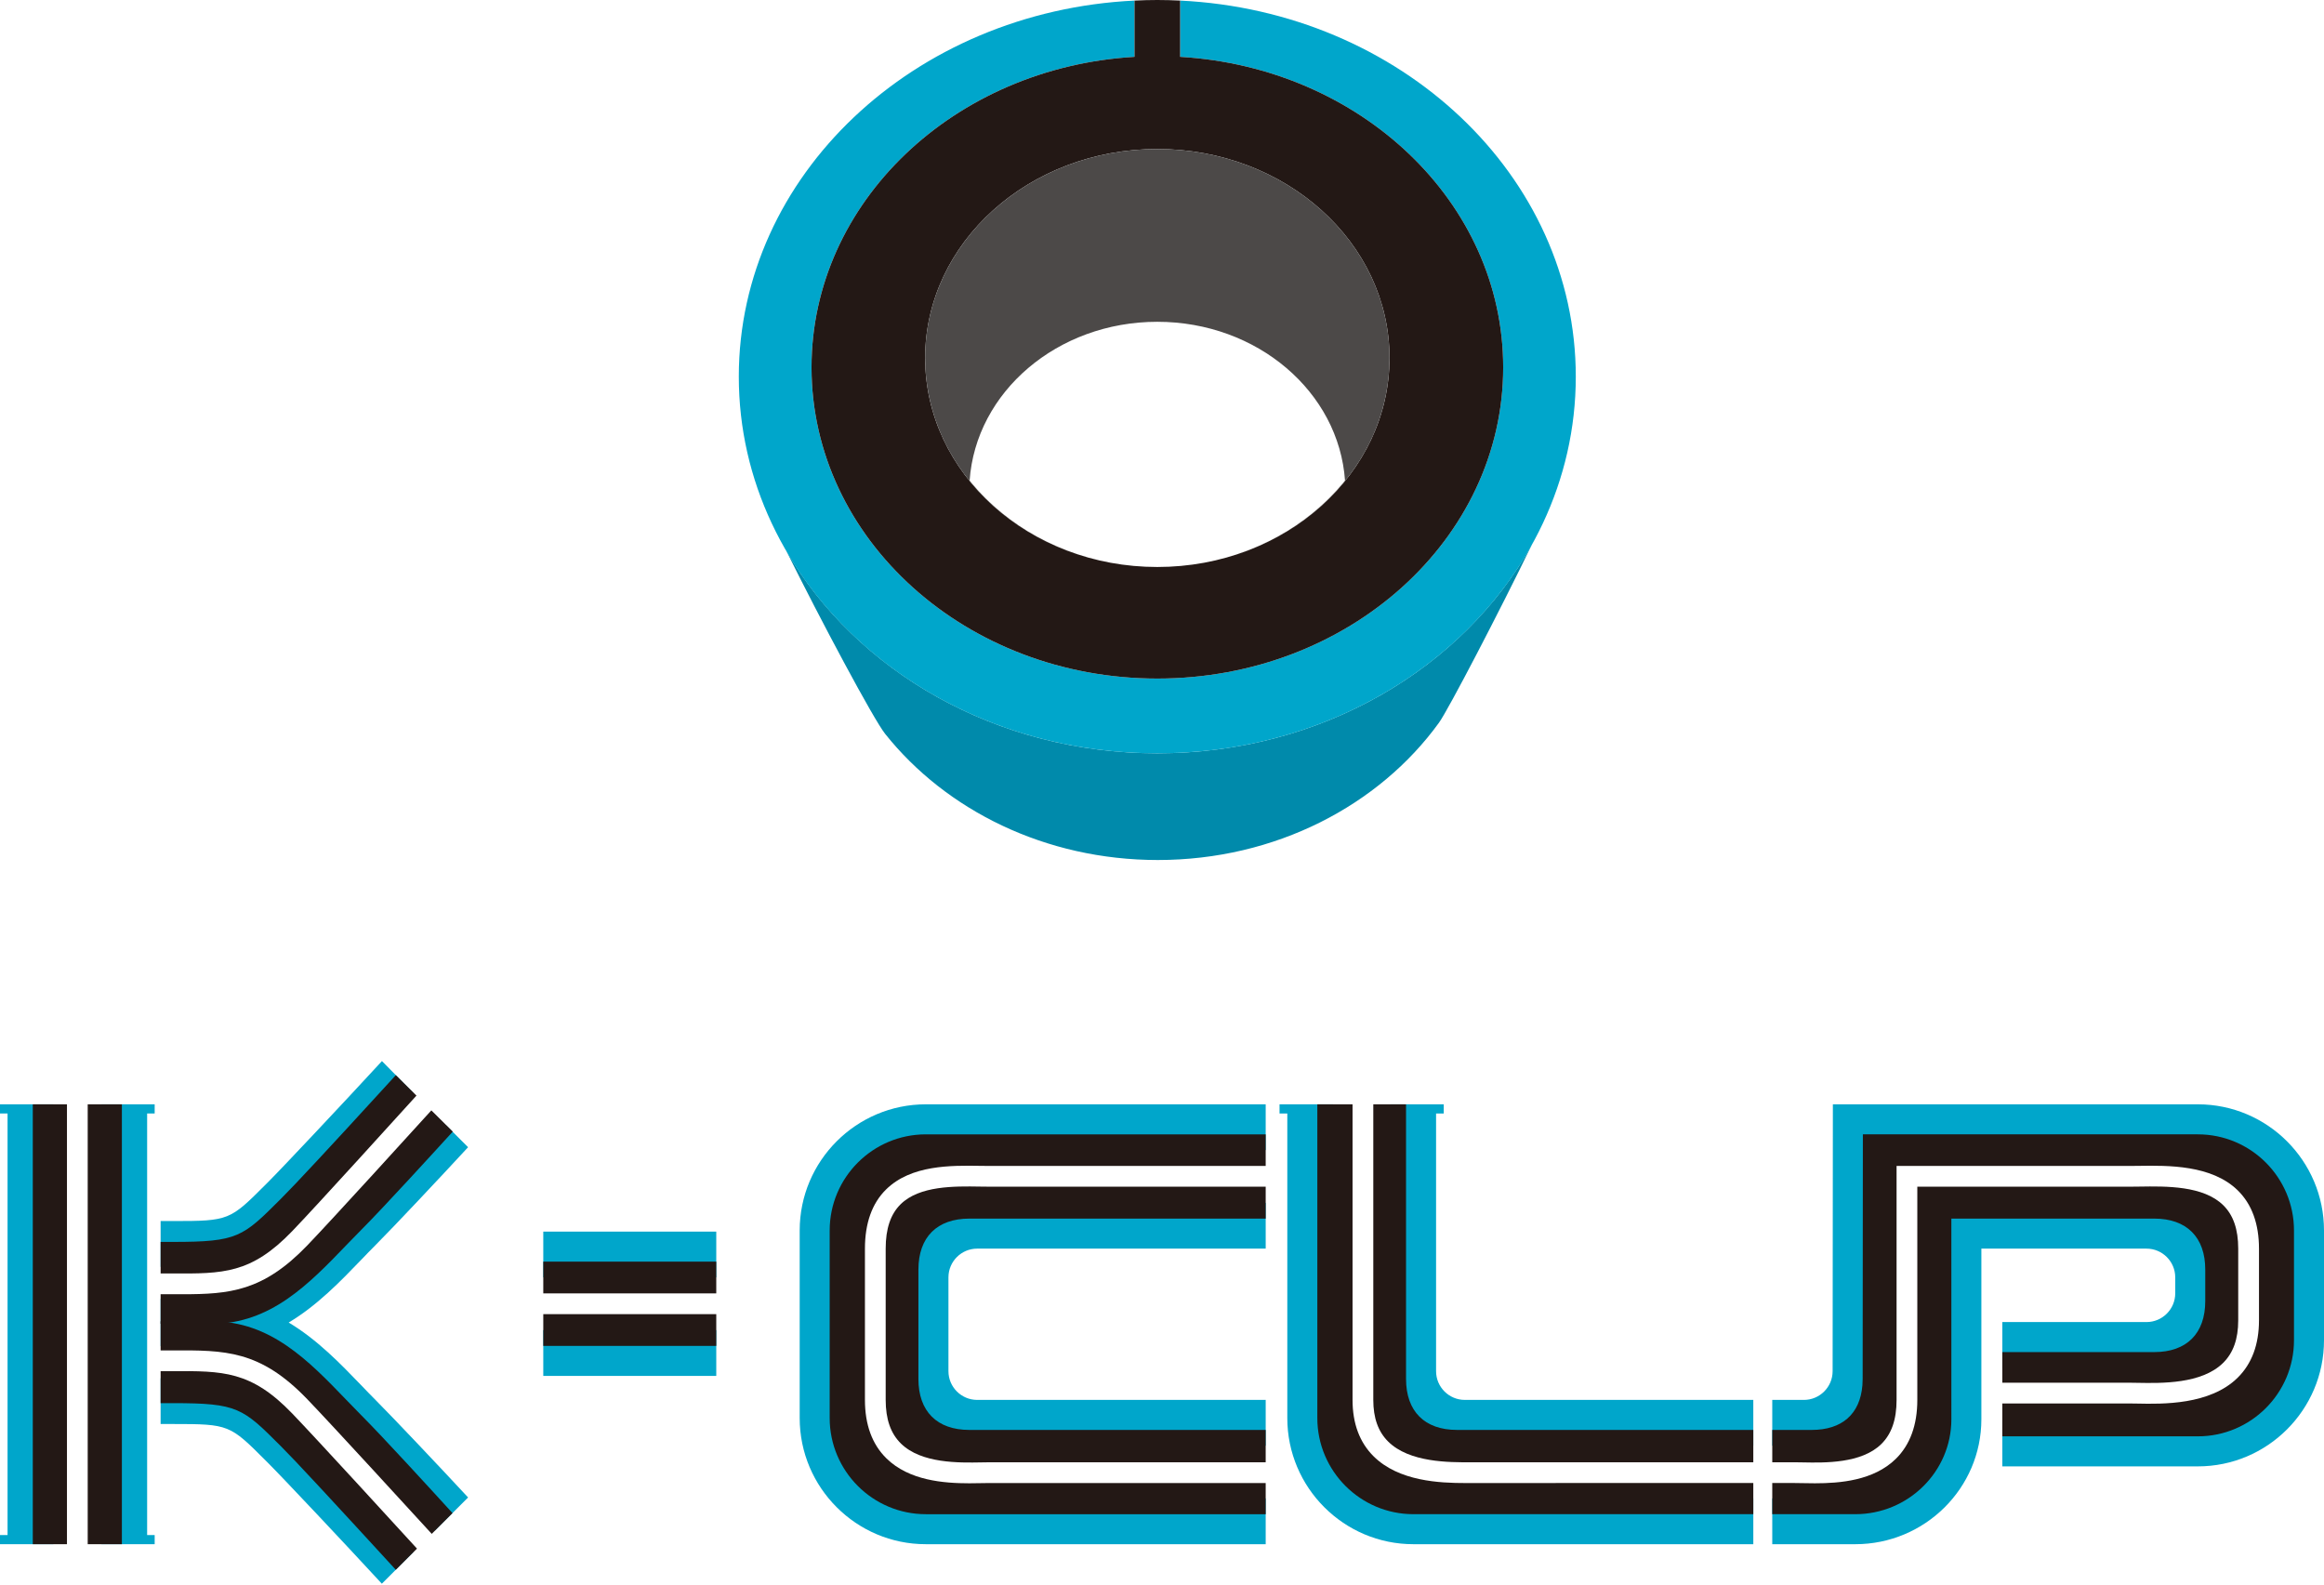 <?xml version="1.0" encoding="utf-8"?>
<!-- Generator: Adobe Illustrator 24.2.3, SVG Export Plug-In . SVG Version: 6.00 Build 0)  -->
<svg version="1.1" id="レイヤー_1" xmlns="http://www.w3.org/2000/svg" xmlns:xlink="http://www.w3.org/1999/xlink" x="0px"
	 y="0px" viewBox="0 0 305 208" style="enable-background:new 0 0 305 208;" xml:space="preserve">
<style type="text/css">
	.st0{fill:#008AAB;}
	.st1{fill:#00A6CB;}
	.st2{fill:#231815;}
	.st3{fill:#4C4948;}
</style>
<g>
	<g>
		<path class="st0" d="M151.885,98.86c-21.165,0-39.524-10.784-48.695-26.574c4.505,9.098,11.459,22.121,12.972,24.019
			c7.986,10.026,21.036,16.56,35.789,16.56c15.461,0,29.053-7.177,36.905-18.028c1.203-1.663,7.985-14.688,12.185-23.361
			C192.036,87.707,173.413,98.86,151.885,98.86z"/>
		<path class="st1" d="M154.879,0.076v7.383c23.669,1.387,42.396,19.09,42.396,40.747c0,22.563-20.322,40.847-45.386,40.847
			c-25.069,0-45.386-18.284-45.386-40.847c0-21.654,18.718-39.356,42.387-40.746V0.076c-28.937,1.4-51.93,22.957-51.93,49.352
			c0,27.301,24.594,49.432,54.924,49.432c30.334,0,54.922-22.132,54.922-49.432C206.808,23.032,183.82,1.475,154.879,0.076z"/>
		<path class="st2" d="M154.879,7.459V0.076C153.889,0.028,152.89,0,151.885,0s-2.002,0.028-2.994,0.076v7.384
			c-23.67,1.39-42.387,19.092-42.387,40.746c0,22.563,20.316,40.847,45.386,40.847c25.064,0,45.386-18.284,45.386-40.847
			C197.276,26.549,178.548,8.845,154.879,7.459z M151.885,74.41c-16.829,0-30.47-12.279-30.47-27.429
			c0-15.146,13.642-27.426,30.47-27.426s30.473,12.28,30.473,27.426C182.359,62.131,168.714,74.41,151.885,74.41z"/>
		<g>
			<path class="st3" d="M155.386,74.225c-0.407,0.042-0.817,0.074-1.228,0.102C154.569,74.299,154.979,74.267,155.386,74.225z"/>
			<path class="st3" d="M151.885,74.41c-0.588,0-1.171-0.019-1.751-0.048C150.714,74.392,151.297,74.41,151.885,74.41z"/>
			<path class="st3" d="M151.885,19.556c-16.829,0-30.47,12.28-30.47,27.426c0,12.858,9.829,23.644,23.09,26.614
				c-7.041-1.584-13.106-5.382-17.253-10.515c0.803-11.632,11.508-20.851,24.633-20.851c13.129,0,23.833,9.219,24.635,20.852
				c-4.148,5.133-10.212,8.93-17.253,10.514c13.262-2.971,23.092-13.756,23.092-26.614
				C182.359,31.836,168.714,19.556,151.885,19.556z"/>
			<path class="st3" d="M153.636,74.362c-0.58,0.03-1.163,0.048-1.751,0.048C152.473,74.41,153.056,74.392,153.636,74.362z"/>
			<path class="st3" d="M148.383,74.225c0.408,0.042,0.818,0.075,1.23,0.102C149.202,74.299,148.791,74.267,148.383,74.225z"/>
			<path class="st3" d="M144.656,73.627c0.49,0.107,0.985,0.204,1.484,0.29C145.642,73.831,145.146,73.735,144.656,73.627z"/>
			<path class="st3" d="M146.604,73.991c0.406,0.064,0.815,0.121,1.226,0.17C147.419,74.112,147.01,74.056,146.604,73.991z"/>
			<path class="st3" d="M159.108,73.629c-0.488,0.107-0.98,0.202-1.477,0.288C158.128,73.831,158.62,73.735,159.108,73.629z"/>
			<path class="st3" d="M157.165,73.992c-0.405,0.064-0.812,0.12-1.222,0.169C156.353,74.112,156.76,74.055,157.165,73.992z"/>
		</g>
	</g>
	<g>
		<g>
			<path class="st1" d="M127.222,157.859c-5.389,0-8.755,3.365-8.755,8.756v14.354c0,5.391,3.365,8.755,8.755,8.755h38.887v-6.005
				h-37.865c-2.078,0-3.771-1.692-3.771-3.773v-12.31c0-2.079,1.693-3.771,3.771-3.771h37.865v-6.006H127.222z"/>
			<path class="st1" d="M121.503,196.651c-5.818,0-10.55-4.731-10.55-10.548v-24.621c0-5.816,4.731-10.548,10.55-10.548h44.606
				v-6.006h-44.606c-9.128,0-16.552,7.426-16.552,16.554v24.621c0,9.128,7.425,16.553,16.552,16.553h44.606v-6.005H121.503z"/>
		</g>
		<g>
			<path class="st1" d="M282.724,179.509c5.392,0,8.758-3.366,8.758-8.756v-4.138c0-5.391-3.366-8.756-8.758-8.756h-28.695
				l0.003,28.399c0,5.73-4.731,10.393-10.548,10.393H232.59v6.005h0.001h10.892c9.129,0,16.551-7.356,16.551-16.398v-22.393h21.67
				c2.081,0,3.773,1.692,3.773,3.771v2.094c0,2.08-1.691,3.773-3.773,3.773h-18.92v6.005H282.724z"/>
			<path class="st1" d="M288.446,144.928h-47.901l-0.033,35.019c0,2.081-1.693,3.773-3.771,3.773h-4.15h-0.001v6.005h5.172
				c5.057,0,8.329-2.958,8.717-7.764c0.026-0.32,0.04-0.648,0.04-0.984l0.027-30.041h41.9c5.815,0,10.548,4.732,10.548,10.548
				v14.405c0,5.816-4.733,10.548-10.548,10.548h-25.663v6.005h25.663c9.128,0,16.554-7.425,16.554-16.553v-14.405
				C305,152.354,297.574,144.928,288.446,144.928z"/>
		</g>
		<g>
			<path class="st1" d="M191.217,189.724h38.885v-6.005h-37.863c-2.079,0-3.77-1.692-3.77-3.773v-33.818h1.008v-1.201h-7.014v36.041
				C182.462,186.36,185.828,189.724,191.217,189.724z"/>
			<path class="st1" d="M185.497,196.651c-5.815,0-10.545-4.731-10.545-10.548v-41.175h-7.027v1.201h1.02v39.974
				c0,9.128,7.426,16.553,16.552,16.553h44.606v-6.005H185.497z"/>
		</g>
		<g>
			<path class="st1" d="M42.544,191.007c-0.494-0.527-0.959-1.019-1.382-1.467c-0.019-0.019-0.04-0.038-0.058-0.058
				c-0.356-0.373-0.682-0.715-0.974-1.018c-0.301-0.311-0.566-0.579-0.784-0.802l-0.196-0.195c-5.438-5.439-6.92-6.59-16.439-6.59
				h-1.632v6.005h1.632c7.363,0,7.454,0.09,12.189,4.83l0.196,0.194c2.053,2.051,10.042,10.545,15.018,15.933l4.137-4.145
				C50.958,200.093,46.008,194.696,42.544,191.007z"/>
			<path class="st1" d="M39.15,159.662l0.196-0.194c0.219-0.223,0.484-0.491,0.784-0.802c0.292-0.302,0.619-0.646,0.974-1.018
				c0.017-0.019,0.039-0.04,0.058-0.058c3.396-3.578,9.325-10.038,13.089-14.155l-4.124-4.182
				c-4.916,5.334-12.939,13.88-15.031,15.969l-0.196,0.195c-4.736,4.739-4.827,4.829-12.189,4.829h-1.632v6.006h1.632
				C32.231,166.252,33.712,165.1,39.15,159.662z"/>
			<path class="st1" d="M49.365,183.81c-0.658-0.658-1.319-1.346-1.992-2.047c-2.685-2.788-5.74-5.961-9.485-8.199
				c3.744-2.238,6.8-5.411,9.485-8.2c0.674-0.7,1.334-1.388,1.992-2.045c2.267-2.269,8.534-8.932,12.065-12.764l-2.914-2.913
				l-0.027,0.028l-1.427-1.426c-2.764,3.038-9.244,10.127-11.945,12.829c-0.684,0.682-1.373,1.398-2.076,2.127
				c-4.382,4.554-8.913,9.261-15.222,9.261h-6.741v6.205h6.741c6.309,0,10.84,4.709,15.222,9.262
				c0.703,0.729,1.392,1.445,2.076,2.128c2.7,2.7,9.181,9.791,11.945,12.829l1.45-1.451l0.004,0.004l2.916-2.916
				C57.675,192.472,51.497,185.944,49.365,183.81z"/>
		</g>
		<path class="st1" d="M44.17,189.482c-0.356-0.373-0.682-0.715-0.974-1.018C43.487,188.766,43.814,189.109,44.17,189.482z"/>
		<path class="st1" d="M44.227,189.54c-0.019-0.019-0.039-0.038-0.058-0.058C44.188,189.502,44.208,189.521,44.227,189.54z"/>
		<g>
			<polygon class="st1" points="20.299,146.129 20.299,144.928 13.306,144.928 13.306,202.656 20.299,202.656 20.299,201.455 
				19.31,201.455 19.31,146.129 			"/>
			<polygon class="st1" points="0,146.129 0.993,146.129 0.993,201.455 0,201.455 0,202.656 6.999,202.656 6.999,144.928 0,144.928 
							"/>
		</g>
		<g>
			<rect x="4.303" y="144.928" class="st2" width="4.485" height="57.728"/>
			<rect x="11.511" y="144.928" class="st2" width="4.485" height="57.728"/>
		</g>
		<g>
			<path class="st2" d="M22.582,167.124c6.703,0.039,10.379,0.044,15.766-5.551c3.205-3.329,14.352-15.631,16.308-17.789
				l-2.708-2.684c-3.364,3.68-9.646,10.544-13.2,14.284l-1.913,1.972c-4.989,4.988-5.629,5.628-14.123,5.628h-1.633v4.136
				L22.582,167.124z"/>
			<path class="st2" d="M56.61,145.721c-1.977,2.177-13.079,14.395-16.301,17.742c-5.785,6.006-10.172,6.389-16.384,6.389
				c-0.443,0-0.894-0.002-1.356-0.005l-1.49-0.002v3.885h6.742c7.7,0,12.742-5.24,17.617-10.306l0.368-0.38
				c0.548-0.568,1.086-1.125,1.62-1.659c2.882-2.881,9.91-10.586,11.996-12.877L56.61,145.721z"/>
		</g>
		<g>
			<path class="st2" d="M22.57,177.225c6.963-0.036,11.543-0.049,17.74,6.384c3.191,3.313,14.202,15.341,16.352,17.691l2.726-2.724
				c-2.682-2.947-9.206-10.078-11.961-12.831c-0.653-0.654-1.313-1.34-2.03-2.085c-4.856-5.045-9.877-10.262-17.576-10.262h-6.742
				v3.828L22.57,177.225z"/>
			<path class="st2" d="M38.349,185.499c-5.389-5.596-9.091-5.589-15.766-5.551l-1.503,0.003v4.193h1.633
				c8.498,0,9.138,0.641,14.118,5.621l1.962,2.024c3.44,3.621,13.055,14.12,13.151,14.225l2.781-2.779
				C52.563,200.871,41.516,188.789,38.349,185.499z"/>
		</g>
		<g>
			<rect x="71.3" y="161.633" class="st1" width="22.702" height="6.005"/>
			<rect x="71.3" y="174.565" class="st1" width="22.702" height="6.005"/>
		</g>
		<g>
			<rect x="71.3" y="165.573" class="st2" width="22.702" height="4.167"/>
			<rect x="71.3" y="172.464" class="st2" width="22.702" height="4.167"/>
		</g>
		<g>
			<path class="st2" d="M129.939,194.626c-0.314,0-0.671,0.007-1.062,0.015c-0.508,0.009-1.068,0.021-1.664,0.021
				c-3.371,0-7.906-0.356-10.877-3.268c-1.872-1.836-2.822-4.418-2.822-7.673v-19.854c0-3.34,0.934-5.953,2.775-7.766
				c3.287-3.236,8.53-3.156,12.355-3.098c0.456,0.007,0.891,0.013,1.295,0.013h36.17v-4.147h-44.606
				c-6.956,0-12.616,5.658-12.616,12.613v24.621c0,6.955,5.659,12.615,12.616,12.615h44.606v-4.091H129.939z"/>
			<path class="st2" d="M127.222,159.925h38.887v-4.187h-36.17c-0.418,0-0.866-0.007-1.337-0.014
				c-3.349-0.056-7.928-0.12-10.403,2.316c-1.32,1.301-1.963,3.206-1.963,5.826v19.854c0,2.532,0.656,4.406,2.006,5.729
				c2.679,2.626,7.619,2.525,10.58,2.47c0.411-0.008,0.787-0.016,1.116-0.016h36.17v-4.244h-38.887
				c-4.251,0-6.689-2.438-6.689-6.689v-14.355C120.533,162.363,122.971,159.925,127.222,159.925z"/>
		</g>
		<g>
			<path class="st2" d="M180.23,144.928v38.792c0,2.371,0.638,4.159,1.95,5.464c2.778,2.763,8.027,2.735,10.869,2.72l0.582-0.002
				h36.471v-4.244h-38.885c-4.251,0-6.689-2.438-6.689-6.689v-36.041H180.23z"/>
			<path class="st2" d="M193.064,194.627c-0.237,0.002-0.489,0.003-0.754,0.003c-3.338,0-8.731-0.215-12.048-3.516
				c-1.828-1.817-2.755-4.305-2.755-7.395v-38.792h-4.622v41.174c0,6.955,5.658,12.615,12.612,12.615h44.605v-4.091L193.064,194.627
				z"/>
		</g>
		<g>
			<path class="st2" d="M282.724,159.925c4.252,0,6.692,2.438,6.692,6.689v4.139c0,4.252-2.439,6.691-6.692,6.691h-19.941v4.018
				h16.643c0.327,0,0.703,0.008,1.117,0.016c3.132,0.056,8.383,0.164,11.204-2.602c1.343-1.317,1.995-3.147,1.995-5.596v-9.414
				c0-2.531-0.64-4.392-1.958-5.69c-2.616-2.578-7.473-2.507-11.02-2.451c-0.474,0.007-0.923,0.014-1.338,0.014h-27.799v27.982
				c0,3.297-0.952,5.902-2.827,7.74c-2.91,2.852-7.328,3.201-10.611,3.201c-0.583,0-1.128-0.012-1.624-0.021
				c-0.39-0.008-0.747-0.015-1.061-0.015h-2.914v4.091h10.894c6.955,0,12.613-5.589,12.613-12.459l-0.002-26.333H282.724z"/>
			<path class="st2" d="M288.446,148.868h-43.964l-0.029,32.108c0,0.279-0.012,0.553-0.032,0.819
				c-0.308,3.782-2.672,5.864-6.659,5.864h-5.171v4.244h2.914c0.331,0,0.706,0.008,1.117,0.016
				c2.868,0.058,7.665,0.153,10.273-2.402c1.353-1.326,2.009-3.221,2.009-5.796v-30.706h30.523c0.402,0,0.837-0.006,1.297-0.013
				c3.801-0.055,9.543-0.143,12.972,3.234c1.838,1.812,2.771,4.379,2.771,7.63v9.414c0,3.174-0.947,5.71-2.813,7.54
				c-3.636,3.567-9.822,3.451-13.164,3.379c-0.394-0.007-0.753-0.014-1.064-0.014h-16.643v4.314h25.663
				c6.955,0,12.615-5.658,12.615-12.613v-14.405C301.061,154.526,295.401,148.868,288.446,148.868z"/>
		</g>
	</g>
</g>
</svg>
